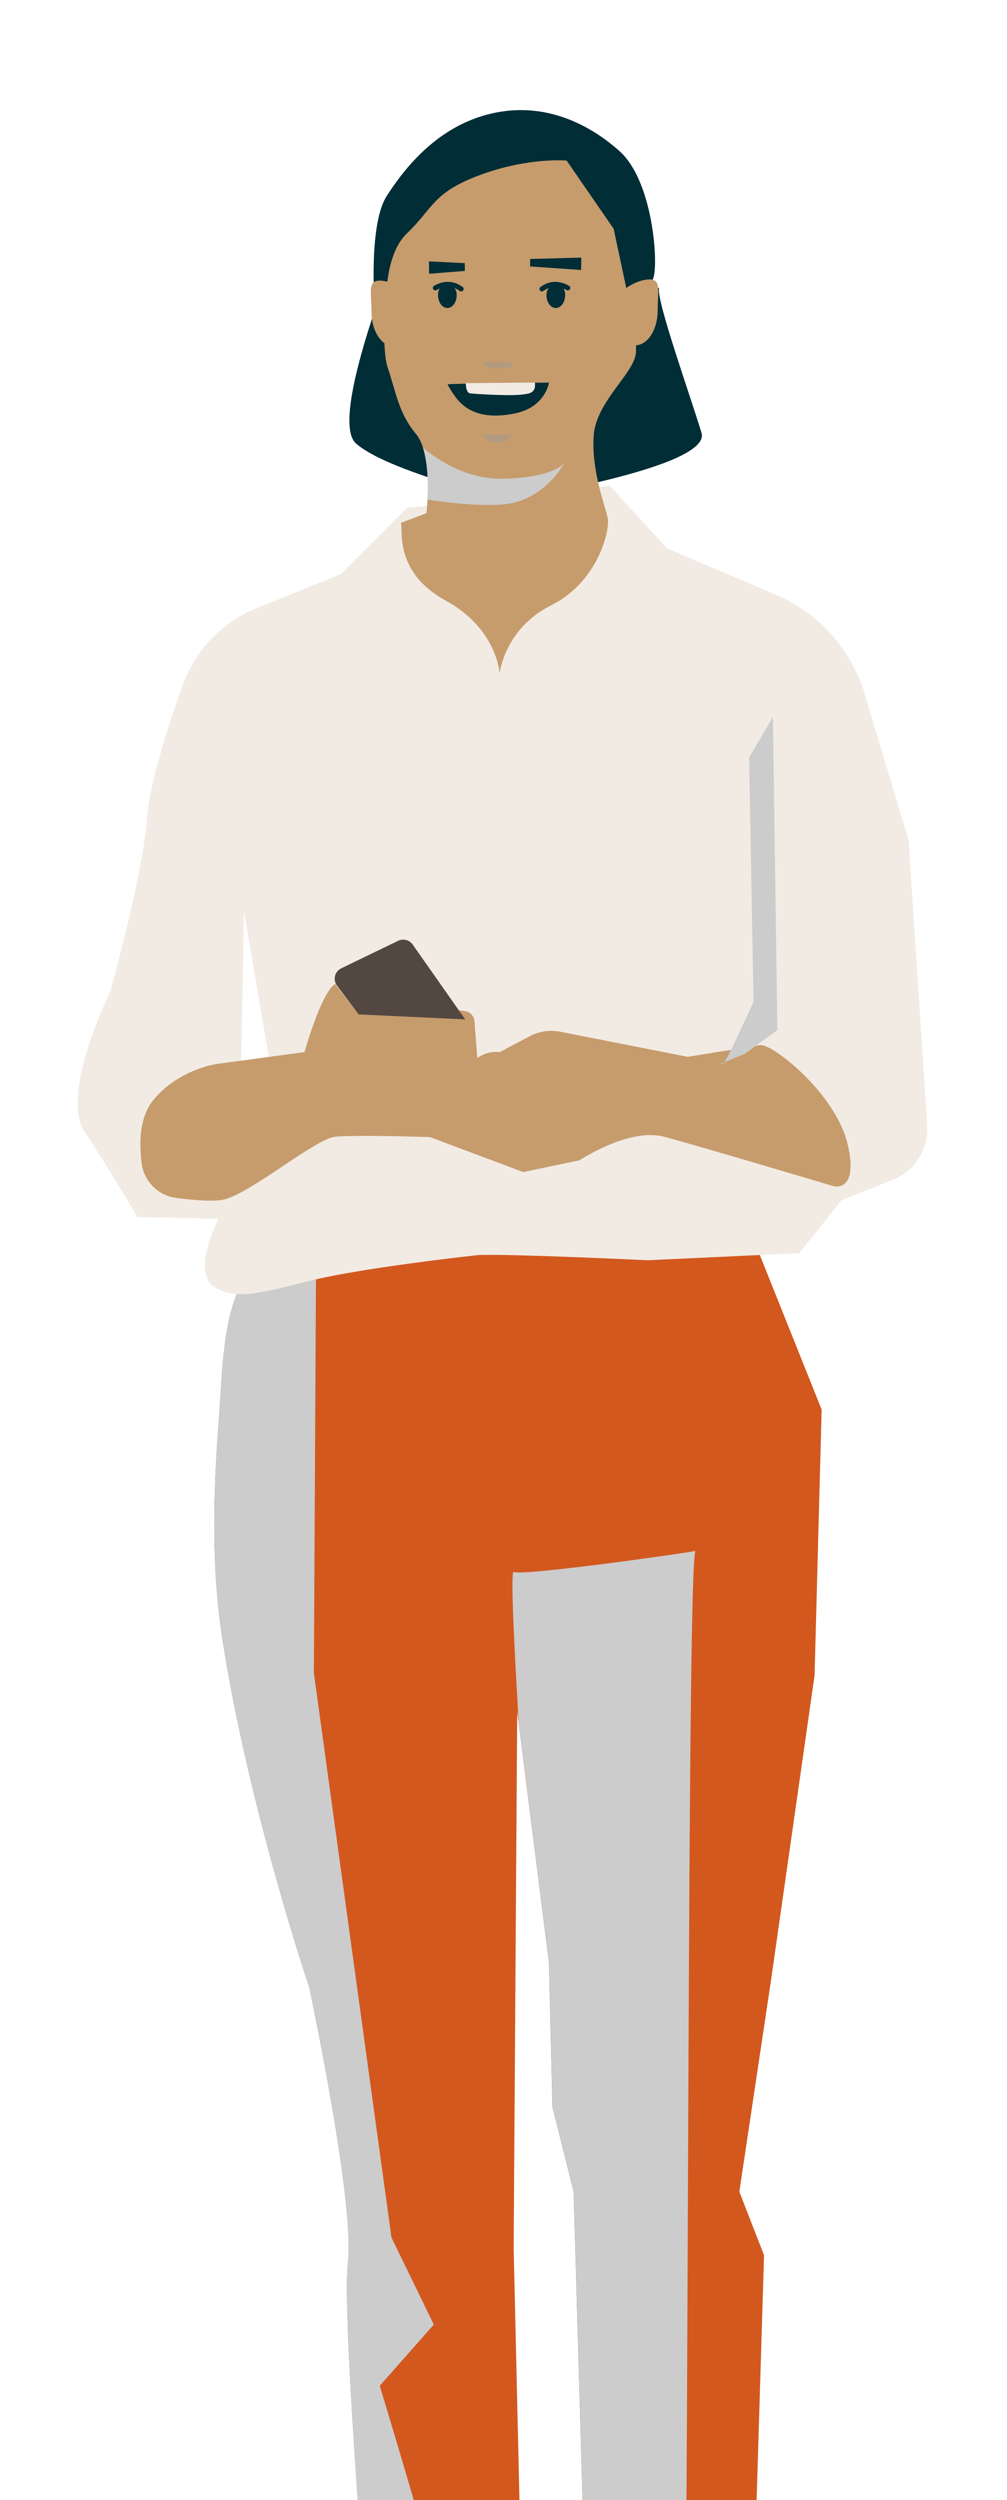 <?xml version="1.0" encoding="UTF-8"?>
<svg xmlns="http://www.w3.org/2000/svg" viewBox="0 0 205.04 508.77">
  <defs>
    <style>
      .cls-1 {
        fill: #f2ebe4;
      }

      .cls-2 {
        fill: #534741;
      }

      .cls-3, .cls-4 {
        fill: #ccc;
      }

      .cls-5 {
        isolation: isolate;
      }

      .cls-6, .cls-7, .cls-4 {
        mix-blend-mode: multiply;
      }

      .cls-7 {
        fill: #999;
        opacity: .44;
      }

      .cls-8 {
        fill: #d3581e;
      }

      .cls-9 {
        fill: #c69c6d;
      }

      .cls-10 {
        fill: none;
        stroke: #002d36;
        stroke-linecap: round;
        stroke-miterlimit: 10;
        stroke-width: 1.01px;
      }

      .cls-11 {
        fill: #002d36;
      }
    </style>
  </defs>
  <g class="cls-5">
    <g id="gezichgt">
      <path class="cls-11" d="M134.22,58.65c-.72,2.15,6.46,22.26,8.62,29.44s-39.49,13.64-39.49,13.64c0,0-24.41-5.74-30.87-11.49-6.46-5.74,12.51-49.9,12.51-49.9"/>
      <g>
        <g>
          <path class="cls-8" d="M75.88,547.25s-6.46-74.67-5.03-86.88c1.44-12.21-7.9-56-7.9-56,0,0-12.38-36.56-17.71-71.08-3.18-20.6-.78-41.05-.24-50.98,1.44-26.57,7.9-22.26,7.9-22.26l28.72-12.21,70.36.72,15.32,38.29-1.44,54.09-8.86,61.99-6.46,43.08,5.03,12.92-2.87,94.78h-15.8l-17.23-8.62-2.87-99.08-4.31-17.23-.72-29.44-6.46-50.98-.72,109.14,2.15,93.34-20.82,1.44-10.05-5.03Z"/>
          <path class="cls-4" d="M77.32,485.5l11.01-12.45-8.62-17.71-15.8-114.88.45-85.29-11.46,4.87s-6.46-4.31-7.9,22.26c-.54,9.93-2.94,30.37.24,50.98,5.33,34.52,17.71,71.08,17.71,71.08,0,0,9.33,43.8,7.9,56-1.44,12.21,5.03,86.88,5.03,86.88l10.05,5.03h.14c.27-10.55.82-32.65.82-33.75,0-1.44-9.57-33.03-9.57-33.03Z"/>
          <path class="cls-1" d="M185.02,171.02l-8.97-29.82c-2.73-9.08-9.36-16.48-18.09-20.19l-22.12-9.4-11.67-12.74-41.28,4.49-13.46,13.46-17.08,6.9c-7.11,2.87-12.65,8.64-15.21,15.86-3.09,8.73-6.79,20.31-7.2,26.78-.72,11.31-7.54,35.54-7.54,35.54,0,0-10.23,20.82-5.21,28.36,5.03,7.54,10.77,17.41,10.77,17.41l16.51.36s-5.39,10.59-1.08,13.64c4.31,3.05,8.98,1.62,19.92-1.08s34.28-5.21,34.28-5.21c8.08-.18,34.28,1.08,34.28,1.08l30.87-1.44,8.62-10.77,10.45-4.18c4.47-1.79,7.29-6.26,6.98-11.06l-3.78-57.99ZM48.96,218.94c.18-.9.72-33.39.72-33.39l6.1,35.54-6.82-2.15Z"/>
          <path class="cls-9" d="M81.63,106.4c.48,1.44-1.44,10.05,9.09,15.8s11.01,14.84,11.01,14.84c0,0,.96-9.09,10.53-13.88s11.97-15.32,11.49-17.71-3.35-9.57-2.87-16.75c.48-7.18,8.62-12.92,8.62-17.23s.6-21.42.42-21.96-7.72-18.13-12.03-19.57c-4.31-1.44-22.08,0-22.08,0,0,0-17.23,21.54-17.05,22.08s-1.44,18.13.18,22.8c1.62,4.67,2.15,9.15,5.74,13.46s2.15,16.15,2.15,16.15l-5.21,1.97Z"/>
          <path class="cls-9" d="M154.86,212.66c2.87,0,15.32,10.05,17.71,20.1s-2.87,8.62-2.87,8.62c0,0-27.28-8.14-34.46-10.05-7.18-1.91-17.23,4.79-17.23,4.79l-11.49,2.39-19.15-7.18s4.79-3.83,6.7-11.01c1.91-7.18,7.66-6.22,7.66-6.22l6.17-3.25c1.89-1,4.07-1.31,6.17-.9l25.95,5.11,14.84-2.39Z"/>
          <path class="cls-9" d="M35.87,243.78c-3.67-.48-6.55-3.37-7.02-7.04-.53-4.15-.52-9.48,2.52-13.07,5.27-6.22,12.92-7.18,12.92-7.18l17.71-2.39s3.35-11.97,6.22-13.88l4.79,6.22,11.49-1.91,10.12,1.21c1.08.13,1.91,1,1.99,2.08l.81,10.59-5.92,13.1s-18.97-.66-23.27-.18c-4.31.48-18.19,12.45-23.45,12.92-2.49.23-5.95-.08-8.9-.47Z"/>
          <path class="cls-4" d="M147.33,216.43c.54-.36,6.1-12.56,6.1-12.56l-.9-49.72,4.85-8.26.9,63.72-6.64,4.85s-2.11.86-3.61,1.49c-.98.41-1.69.73-1.41.66"/>
          <path class="cls-2" d="M68.63,200.59l4.38,5.84,21.72,1.02-10.7-15.23c-.66-.95-1.92-1.27-2.96-.77l-11.59,5.6c-1.34.65-1.75,2.35-.86,3.54Z"/>
          <path class="cls-11" d="M78.76,65.95s-1.44-13.16,4.07-18.43c5.5-5.27,5.27-8.38,15.08-11.97,9.81-3.59,17.47-2.87,17.47-2.87l9.57,13.88,3.11,14.6s4.07-1.44,5.03-4.79-.24-19.63-6.94-25.61c-6.7-5.98-15.8-10.05-26.09-7.66s-16.99,10.05-21.3,16.75-2.15,27.04-2.15,27.04l2.15-.96Z"/>
          <path class="cls-9" d="M84.74,63.44c0,3.9-2.04,7.06-4.55,7.06s-4.55-3.16-4.55-7.06-.84-6.34,1.68-6.34,7.42,2.44,7.42,6.34Z"/>
          <path class="cls-9" d="M124.81,63.2c0,3.9,2.04,7.06,4.55,7.06s4.55-3.16,4.55-7.06.84-6.34-1.68-6.34-7.42,2.44-7.42,6.34Z"/>
          <g class="cls-6">
            <path class="cls-3" d="M146.73,315.57s-.02.02-.04.03c.09-.02.12-.03.04-.03Z"/>
            <path class="cls-3" d="M141.61,315.61c-1.85.43-35.63,5.19-37,4.27-.69-.46.06,14.93,1.03,30.97l6.15,48.49.72,29.44,4.31,17.23,2.87,99.08,17.23,8.62h2.36c1.04-43.81.6-235.49,2.33-238.1Z"/>
          </g>
        </g>
        <path class="cls-11" d="M91.14,78.22c.43-.18,20.64-.36,20.64-.36,0,0-.71,5.03-6.98,6.28-6.26,1.26-9.25-.54-10.82-1.97s-2.85-3.95-2.85-3.95Z"/>
        <path class="cls-1" d="M94.84,77.98s0,1.93.85,2.06,7.55.54,10.25.29c.77-.07,1.35-.17,1.78-.28.73-.18,1.21-.79,1.21-1.45v-.75l-14.09.12Z"/>
        <g>
          <path class="cls-11" d="M89.19,60.07c0,1.44.85,2.61,1.9,2.61s1.9-1.17,1.9-2.61c0-1.44-.91-2.1-1.96-2.1s-1.85.66-1.85,2.1Z"/>
          <path class="cls-10" d="M88.64,58.59c1.43-.81,3.3-1.2,5.26.21"/>
          <path class="cls-11" d="M115.07,60.07c0,1.44-.85,2.61-1.9,2.61s-1.9-1.17-1.9-2.61.91-2.1,1.96-2.1c1.05,0,1.85.66,1.85,2.1Z"/>
          <path class="cls-10" d="M115.61,58.59c-1.43-.81-3.3-1.2-5.26.21"/>
          <polygon class="cls-11" points="94.65 55.14 87.37 55.71 87.34 53.19 94.63 53.55 94.65 55.14 94.65 55.14"/>
          <polygon class="cls-11" points="118.32 54.94 107.93 54.22 107.96 52.7 118.37 52.42 118.32 54.94 118.32 54.94"/>
          <path class="cls-7" d="M98.51,73.71h5.83c0,.67-.54,1.21-1.21,1.21h-3.41c-.67,0-1.21-.54-1.21-1.21h0Z"/>
          <path class="cls-7" d="M104.09,88.5c0,.83-1.25,1.51-2.8,1.51s-2.8-.68-2.8-1.51h5.59Z"/>
        </g>
        <path class="cls-4" d="M101.91,102.69c8.86-.48,12.92-8.38,12.92-8.38,0,0-2.15,2.87-12.21,3.11-7.77.18-13.52-3.91-16.51-6.33,1.07,3.3,1.08,7.73.93,10.56,3.95.63,9.72,1.32,14.86,1.04Z"/>
      </g>
    </g>
  </g>
</svg>